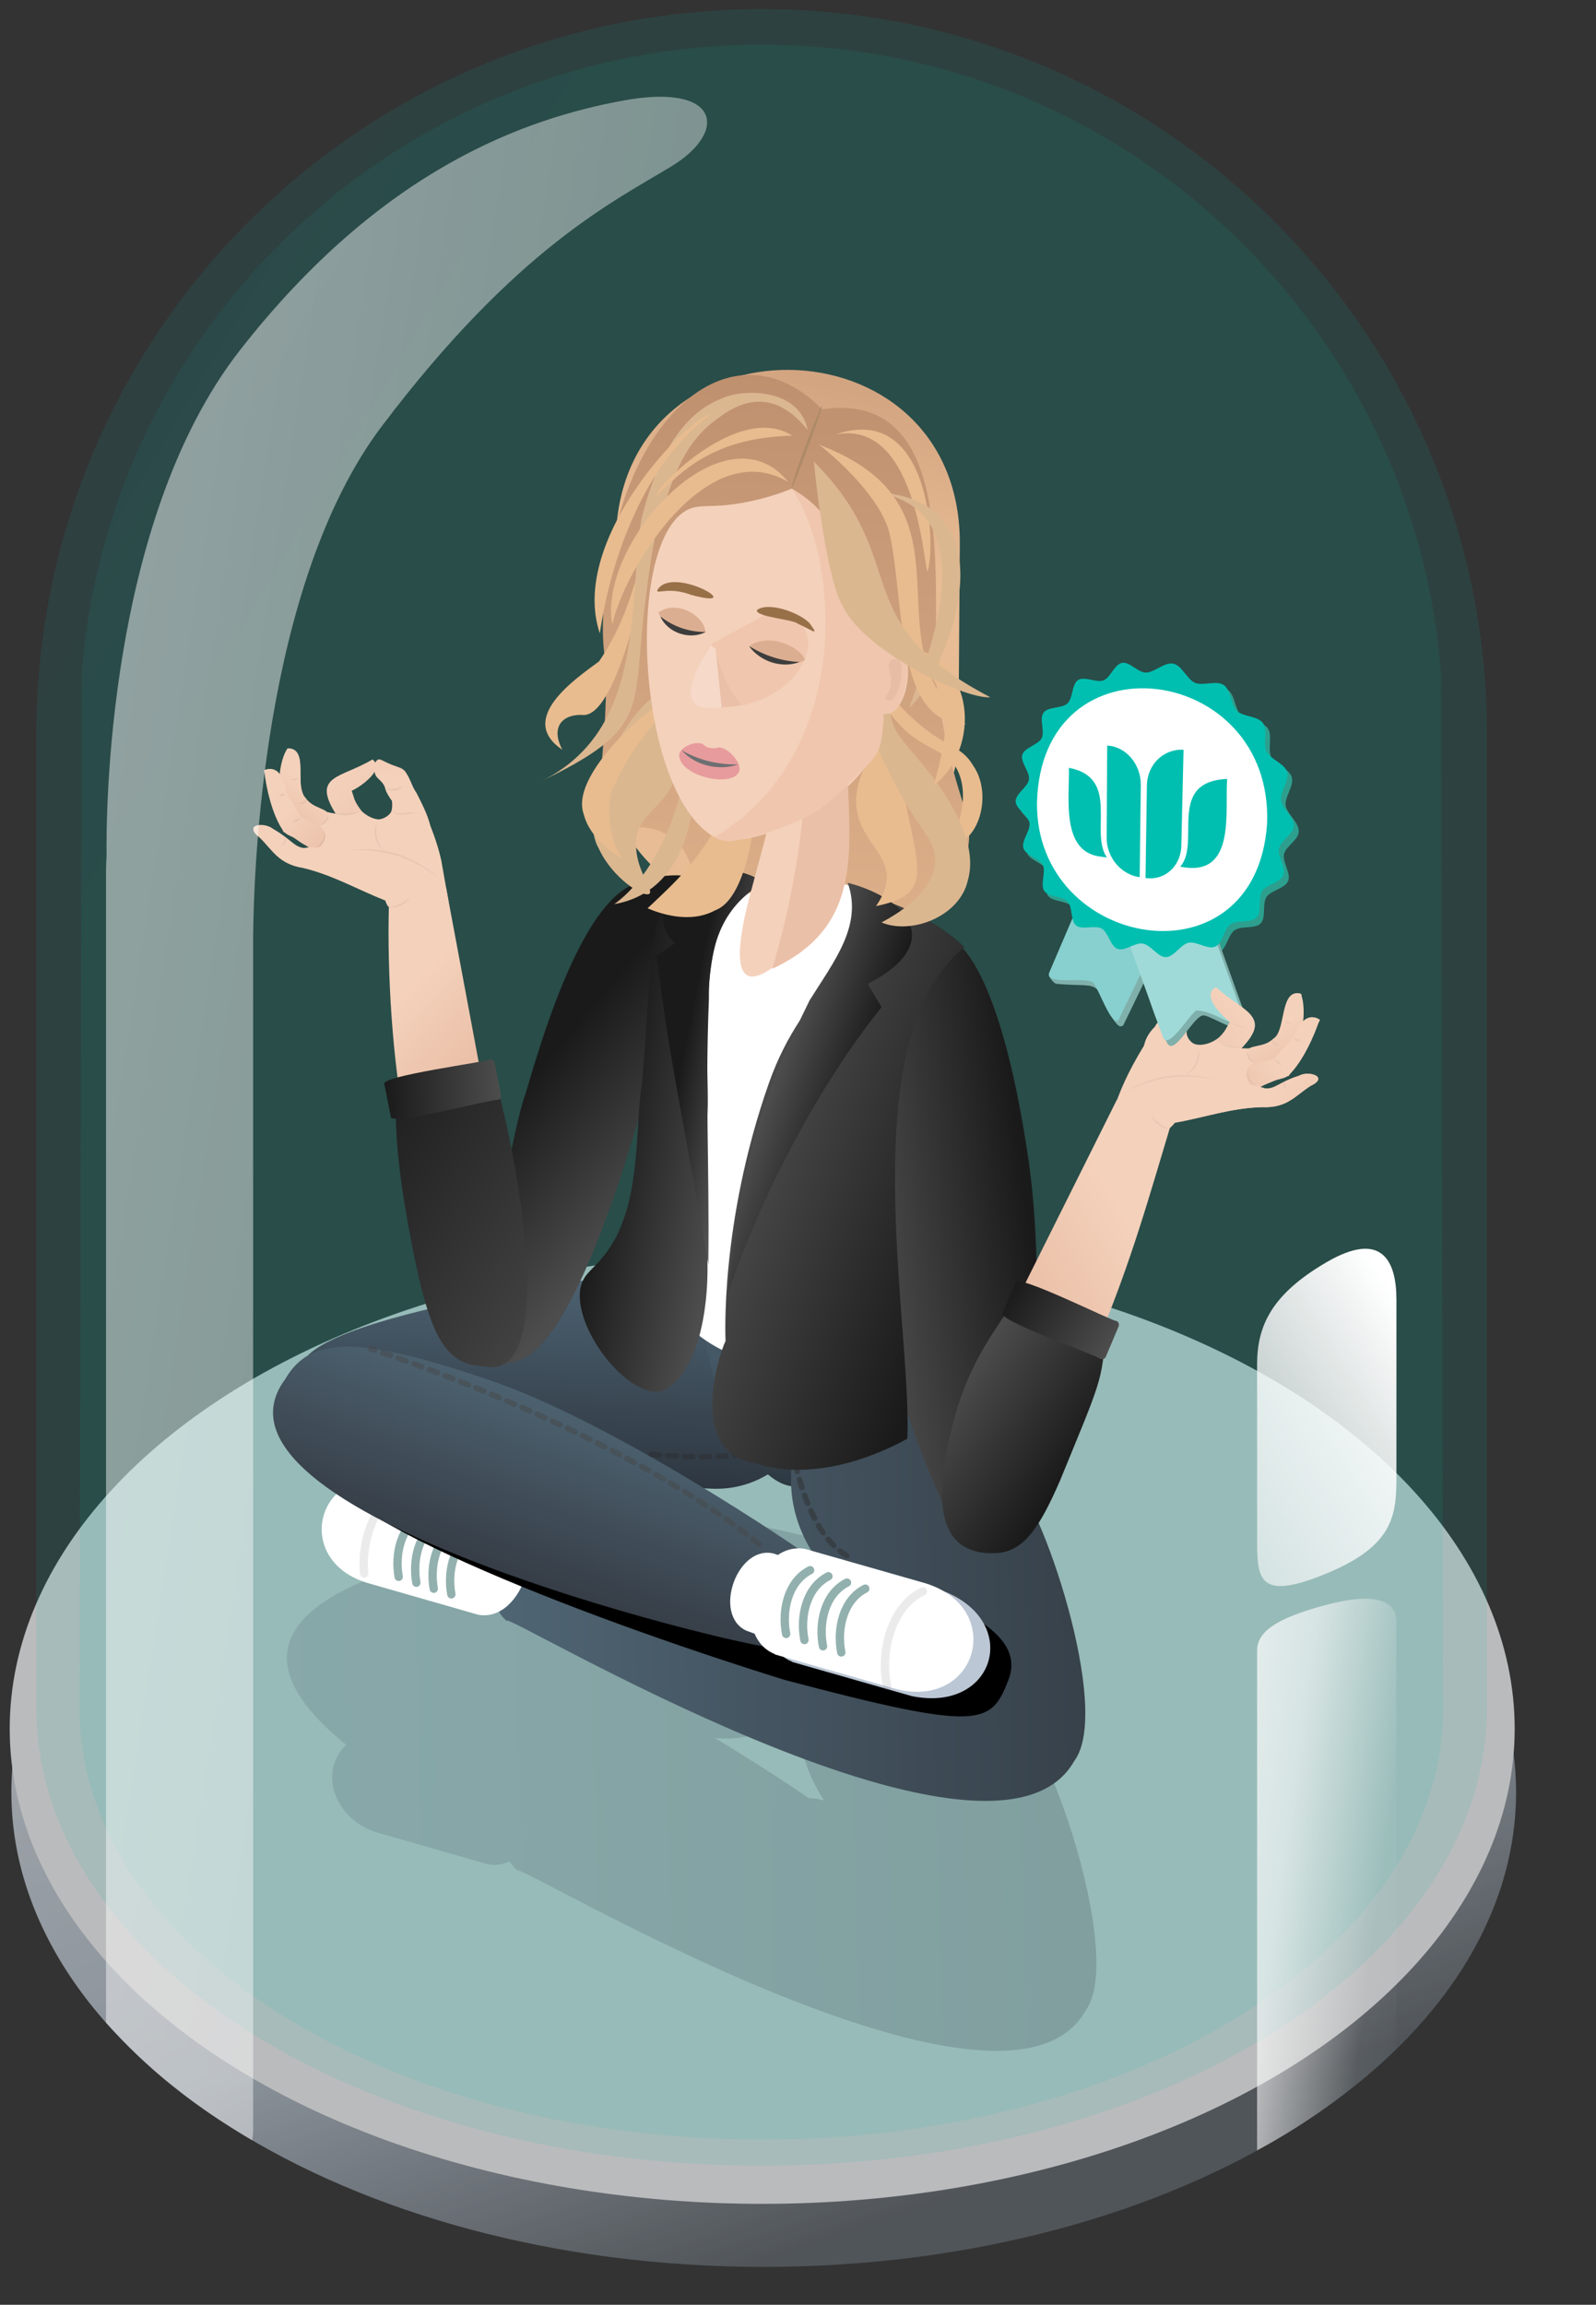 <?xml version="1.0" encoding="UTF-8"?>
<!-- Generator: Adobe Illustrator 28.0.0, SVG Export Plug-In . SVG Version: 6.00 Build 0)  -->
<svg xmlns="http://www.w3.org/2000/svg" xmlns:xlink="http://www.w3.org/1999/xlink" version="1.1" id="Layer_1" x="0px" y="0px" viewBox="0 0 575 830" style="enable-background:new 0 0 575 830;" xml:space="preserve">
<rect x="0" y="0" width="575" height="830" fill="#333333" stroke="none"/>
<style type="text/css">
	.st0{opacity:0.73;}
	.st1{fill:#3A4853;fill-opacity:0;}
	.st2{fill:url(#SVGID_1_);}
	.st3{fill:#ECEDEF;}
	.st4{opacity:0.11;fill:url(#SVGID_00000022554342879224282300000013454833777322485132_);enable-background:new    ;}
	.st5{opacity:9.000000e-02;fill:url(#SVGID_00000049204330819537703970000013230942809947835066_);enable-background:new    ;}
	.st6{fill:url(#SVGID_00000011005637013867569930000003022139278757380995_);}
	.st7{fill:url(#SVGID_00000127741563501394185110000011144657798149366155_);}
	.st8{opacity:0.21;fill:url(#SVGID_00000067923534354654829940000013892878322987779221_);enable-background:new    ;}
	.st9{fill:url(#SVGID_00000162345438558689845820000001580446923801741756_);}
	.st10{fill:url(#SVGID_00000041268923670223673900000004335582787774018490_);}
	.st11{fill:url(#SVGID_00000052094116151133064410000008048719560720795824_);}
	.st12{fill:#FFFFFF;}
	.st13{fill:none;stroke:#92B0AE;stroke-width:3.001;stroke-linecap:round;stroke-linejoin:round;stroke-miterlimit:4.002;}
	
		.st14{opacity:0.14;fill:none;stroke:#6D6F72;stroke-width:3;stroke-linecap:round;stroke-linejoin:round;stroke-miterlimit:4;enable-background:new    ;}
	.st15{fill:url(#SVGID_00000121970155477886422440000005086367060362362044_);}
	.st16{fill:#BCC7D5;}
	.st17{fill:none;stroke:#92B0AE;stroke-width:3.002;stroke-linecap:round;stroke-linejoin:round;stroke-miterlimit:4.002;}
	
		.st18{opacity:0.14;fill:none;stroke:#6D6F72;stroke-width:3;stroke-linecap:round;stroke-linejoin:round;enable-background:new    ;}
	.st19{opacity:0.46;fill:none;stroke:#474747;stroke-width:2;stroke-linecap:round;stroke-dasharray:3;enable-background:new    ;}
	.st20{opacity:0.46;fill:none;stroke:#2D2D2D;stroke-width:2;stroke-linecap:round;stroke-dasharray:3;enable-background:new    ;}
	.st21{opacity:0.46;fill:none;stroke:#727B80;stroke-width:2;stroke-linecap:round;stroke-dasharray:3;enable-background:new    ;}
	.st22{fill:url(#SVGID_00000084521028650264276760000009878152901360158339_);}
	.st23{fill:url(#Union_51_00000055703470551678367840000007311691173880683455_);}
	.st24{fill:url(#Path_6362_00000003790655139034860600000000717417018418643110_);}
	.st25{fill:url(#Path_6364_00000021808557760360835750000013337258274583798973_);}
	.st26{fill:url(#Path_6365_00000102531179886670262900000001454698845857517705_);}
	.st27{fill:url(#Path_6363_00000023243064778206059530000006575836867611009439_);}
	.st28{opacity:9.000000e-02;}
	.st29{fill:#5E4A3C;}
	.st30{fill:url(#Path_6362_00000136382596638011847930000001611838484063904674_);}
	.st31{fill:url(#Path_7051_00000168115022247707937580000010113048173161084600_);}
	.st32{fill:url(#Path_7050_00000102518518661629790500000000982566674806460326_);}
	.st33{fill:url(#Path_7053_00000092435587139566425800000007947366602489230490_);}
	.st34{fill:url(#Path_7055_00000120519786242025389740000015969408672931512729_);}
	.st35{fill:url(#Path_7056_00000143577596002869565680000007313022695324354450_);}
	.st36{fill:url(#SVGID_00000129177560460893240780000010433168360399240850_);}
	.st37{fill:url(#SVGID_00000054986105546020714040000010305016243991537290_);}
	.st38{fill:url(#Union_51_00000101062929592697114640000012856800679119707810_);}
	.st39{fill:url(#SVGID_00000072968250887837867040000010573417148977512381_);}
	.st40{fill:url(#Path_6362_00000027566721135709354400000002835026342509868961_);}
	.st41{fill:url(#Path_6364_00000121251231502239924460000003914666836543573151_);}
	.st42{fill:url(#Path_6365_00000153706197035311549750000018265861219079289501_);}
	.st43{fill:url(#Path_6363_00000152949645718997210680000007854243818526173072_);}
	.st44{fill:#6F6259;}
	.st45{opacity:0.12;}
	.st46{fill:url(#Path_7052_00000051348435824021484160000006185983219239656621_);}
	.st47{fill:url(#SVGID_00000023268455278718332660000013471816492014926256_);}
	.st48{fill:url(#SVGID_00000114053728198349592410000001595254845493433262_);}
	.st49{fill:#2D9F8E;}
	.st50{fill:#80B0AB;}
	.st51{fill:#88D0CF;}
	.st52{fill:#A0DAD8;}
	.st53{fill:#00BFB0;}
	.st54{fill:#009F8B;}
	.st55{fill:url(#Path_6362_00000101076816308540938040000004793222927122165655_);}
	.st56{fill:#E8BC8F;}
	.st57{fill:#DBB790;}
	.st58{fill:#F4D1BB;}
	.st59{fill:#EBC0A8;}
	.st60{fill:#E79B9C;}
	.st61{fill:#6D6F72;}
	.st62{fill:#F0C6AE;}
	.st63{fill:#987048;}
	.st64{fill:#DCAE91;}
	.st65{fill:#3D3D3D;}
	.st66{fill:#E8BDA6;}
	.st67{fill:#F6D9C9;}
	.st68{fill:#AD8A68;}
	.st69{opacity:0.49;fill:url(#SVGID_00000075853337236456240790000014023058178788868004_);enable-background:new    ;}
	.st70{fill:url(#SVGID_00000043433993483392893620000009055213334999542955_);}
	.st71{fill:url(#SVGID_00000087396343556590603090000017616775341071627914_);}
</style>
<g transform="translate(-10 17.847)" class="st0">
	<path class="st1" d="M308.2,451.2c150.9,0,273.3,80.1,273.3,178.9S459.1,808.9,308.2,808.9S34.9,728.8,34.9,630   S157.3,451.2,308.2,451.2z"></path>
	
		<linearGradient id="SVGID_1_" gradientUnits="userSpaceOnUse" x1="-1328.212" y1="-124.516" x2="-1327.794" y2="-123.75" gradientTransform="matrix(542.113 0 0 342.142 720211.938 43097.852)">
		<stop offset="0" style="stop-color:#CFD5DC"></stop>
		<stop offset="0.606" style="stop-color:#AAB5C0"></stop>
		<stop offset="1" style="stop-color:#5B6167"></stop>
	</linearGradient>
	<path class="st2" d="M284.1,456.4c149.7,0,272.1,76.6,272.1,171.1s-121.4,171-271.1,171s-271-76.6-271-171S134.4,456.4,284.1,456.4   z"></path>
	<ellipse class="st3" cx="284.6" cy="604.7" rx="271.1" ry="171.1"></ellipse>
</g>
<linearGradient id="SVGID_00000037676198965741615690000005801878187795560368_" gradientUnits="userSpaceOnUse" x1="-1348.525" y1="-124.879" x2="-1348.22" y2="-124.596" gradientTransform="matrix(522.585 0 0 776.608 704670.875 96953.055)">
	<stop offset="0" style="stop-color:#178EAC"></stop>
	<stop offset="1" style="stop-color:#00BBAC"></stop>
</linearGradient>
<path style="opacity:0.11;fill:url(#SVGID_00000037676198965741615690000005801878187795560368_);enable-background:new    ;" d="  M13.1,615c0-0.1,0-0.1,0-0.2l0,0V262.3l0,0C14.3,119,130.8,3.3,274.4,3.3s260.1,115.8,261.3,259l0,0v352.5l0,0c0,0.1,0,0.1,0,0.2  c0,91.1-117,164.9-261.3,164.9S13.1,706.1,13.1,615z"></path>
<linearGradient id="SVGID_00000141457497609950121320000000880043177972868755_" gradientUnits="userSpaceOnUse" x1="-1348.358" y1="-124.874" x2="-1348.053" y2="-124.591" gradientTransform="matrix(491.13 0 0 754.402 662190.688 94190.125)">
	<stop offset="0" style="stop-color:#178EAC"></stop>
	<stop offset="1" style="stop-color:#00BBAC"></stop>
</linearGradient>
<path style="opacity:9.000000e-02;fill:url(#SVGID_00000141457497609950121320000000880043177972868755_);enable-background:new    ;" d="  M28.7,615.5c0.2-124.1,0.5-248.2,0.7-372.3c9.4-127,115.5-227.1,244.9-227.1s235.4,100.1,244.9,227.1c0.2,124.1,0.5,248.2,0.7,372.3  c0,85.6-109.9,155-245.6,155S28.7,701.1,28.7,615.5z"></path>
<linearGradient id="SVGID_00000054234739016245343790000007185606325883156108_" gradientUnits="userSpaceOnUse" x1="289.386" y1="633.197" x2="312.417" y2="755.004" gradientTransform="matrix(1 0 0 -1 0 832)">
	<stop offset="0" style="stop-color:#E8BC94"></stop>
	<stop offset="1" style="stop-color:#BD8E6D"></stop>
</linearGradient>
<path style="fill:url(#SVGID_00000054234739016245343790000007185606325883156108_);" d="M225.1,299c-8.1-15.7-0.5-88.1-3.2-105.4  l0,0c2.1-81.4,123.3-80.1,123.9,1.3l0,0l-0.4,57.7c0.8,6.6,1.1,16.8-2.5,28.2C329.7,332.2,252.2,346.9,225.1,299z"></path>
<linearGradient id="SVGID_00000036941062272646378360000000102124117428196994_" gradientUnits="userSpaceOnUse" x1="275.488" y1="423.906" x2="291.17" y2="721.159" gradientTransform="matrix(1 0 0 -1 0 832)">
	<stop offset="0" style="stop-color:#E8BC94"></stop>
	<stop offset="0.962" style="stop-color:#BD8E6D"></stop>
</linearGradient>
<path style="fill:url(#SVGID_00000036941062272646378360000000102124117428196994_);" d="M343.6,318.6c11.9-22.4,1.9-23.2-4.2-59.5  c-8.3-23.6,14.1-120.1-43.2-111.7c-33.3-33.6-75.4,4.6-78.9,73.5c-0.6,17,1.7,14,0.9,32.4c-0.9,26.8-4.7,36,0.2,41.8  c5.1,6,12.2-0.4,22.2,5.7c10.6,6.5,7.2,16.4,15.5,24.1C281.2,346.5,334.4,338.2,343.6,318.6z"></path>
<linearGradient id="SVGID_00000124124852050075088050000014855254739157609389_" gradientUnits="userSpaceOnUse" x1="-1346.352" y1="-123.833" x2="-1345.352" y2="-123.851" gradientTransform="matrix(291.511 0 0 192.54 392579.812 24487.93)">
	<stop offset="0" style="stop-color:#4F6575"></stop>
	<stop offset="1" style="stop-color:#2E3741"></stop>
</linearGradient>
<path style="opacity:0.21;fill:url(#SVGID_00000124124852050075088050000014855254739157609389_);enable-background:new    ;" d="  M186.7,673.8c-1.3-1-2.3-2.2-3.1-3.5c-2.3,1.1-4.7,1.6-7.3,1.1v0.1c-1.3-0.3-38.9-11.2-40.1-11.5c-14.9-4.2-22.1-21.2-11.5-31.7  c-85.3-68.7,110.9-80.1,139.9-81.5c3.7,0.2,7.4,1.2,10.7,3c0,0,24.2,5.4,24.2,5.4c6.6-1.3,13.5,0.2,19,4.2  c7.2-16.7,42.6,42.9,49.3,61.5c11.2,8.9,37.1,85,23.2,103.3C361.4,776.6,182.2,668.1,186.7,673.8z M295.3,648l1.6,0.4  c-4.5-7-8-15-8.5-23.4c-2.9-0.7-5.5-2.1-7.7-4.1c-6.9,4.3-15.1,5.7-23.1,5c16.2,9.8,28.9,18.3,33.9,21.7c0.9,0,1.8,0,2.7,0.2v-0.1  L295.3,648z"></path>
<linearGradient id="SVGID_00000157999392973845334460000017263958286681019015_" gradientUnits="userSpaceOnUse" x1="-1350.298" y1="-131.813" x2="-1349.297" y2="-131.831" gradientTransform="matrix(-4.127 79.294 -185.386 -9.65 -29807.889 106251.766)">
	<stop offset="0" style="stop-color:#4F6575"></stop>
	<stop offset="1" style="stop-color:#2E3741"></stop>
</linearGradient>
<path style="fill:url(#SVGID_00000157999392973845334460000017263958286681019015_);" d="M293.9,502.1c-1,19.8-17.9,35-37.7,34  c-0.6-0.1-116-5.9-116.7-6c-20-0.7-32.8-20.4-30.9-38c3.4-19.6,128.2-36.3,147.6-35.3C278.5,454.7,294.9,480.7,293.9,502.1z"></path>
<linearGradient id="SVGID_00000144299804114877345910000015745098978073080457_" gradientUnits="userSpaceOnUse" x1="-1345.574" y1="-142.608" x2="-1344.825" y2="-142.436" gradientTransform="matrix(17.066 80.244 -70.066 14.902 13262.466 110590.688)">
	<stop offset="0" style="stop-color:#455865"></stop>
	<stop offset="1" style="stop-color:#232C33"></stop>
</linearGradient>
<path style="fill:url(#SVGID_00000144299804114877345910000015745098978073080457_);" d="M328.9,491.8c5.3,32.5-15.9,38.2-40,43.3  c-14.6,3.1-29-25.5-32.8-43.3c-3.8-17.8-10.4-31.4,4.2-34.5c0,0,35.3,7.9,35.3,7.9C310.2,462.1,325.1,474,328.9,491.8z"></path>
<linearGradient id="SVGID_00000093855023620771739460000013563257708693003191_" gradientUnits="userSpaceOnUse" x1="-1344.632" y1="-123.799" x2="-1343.631" y2="-123.817" gradientTransform="matrix(212.754 0 0 182.974 286253.562 23211.856)">
	<stop offset="0" style="stop-color:#4F6574"></stop>
	<stop offset="1" style="stop-color:#37414A"></stop>
</linearGradient>
<path style="fill:url(#SVGID_00000093855023620771739460000013563257708693003191_);" d="M182.7,583.8c-11.2-8.6,0.5-32.3,12.5-27.8  c8.5,3.8,66.5,28.8,66.5,28.8c0.7,0.4,59.4,9.2,59.9,10.1c-2.5-3.9-4.6-8-6.3-12.3c-47.3-35.9-32.9-71.4,0-114.6  c7.2-12.5,42.1,44.1,48.5,62.9c11.2,8.9,37.1,85,23.2,103.3C357.4,686.6,178.2,578.1,182.7,583.8z"></path>
<path class="st12" d="M172.3,581.5L132.2,570c-27.5-8.5-17.6-43.8,10.4-36.4l40.1,11.5v0.1C198.4,551.3,189,584.5,172.3,581.5z"></path>
<g transform="matrix(0.966, -0.259, 0.259, 0.966, 55.348, 420.461)">
	<path class="st13" d="M60.8,146.1c-8.4,1.8-13,11-13.7,19.1"></path>
	<path class="st13" d="M66.4,149.8c-8.4,1.8-13,11-13.7,19.1"></path>
	<path class="st13" d="M71.9,153.5c-8.4,1.8-13,11-13.7,19.1"></path>
	<path class="st13" d="M76.1,158.2c-7.6,1.2-11.8,10.9-12.3,18"></path>
</g>
<path class="st14" d="M147.7,534c-12.1,4.2-17.8,20.7-16.5,32.6"></path>
<path d="M117.3,525.5c0,0,1.6-10.5,15-6.6c60.4,17.7,133.4,37.3,186.7,49.7c28.1,10.2,50.6,20.1,44.3,36.4  c-6.3,16.3-10.1,18.6-80.5,0C205.5,581,109.5,543.2,117.3,525.5z"></path>
<linearGradient id="SVGID_00000011028096807479037900000007787400477039362222_" gradientUnits="userSpaceOnUse" x1="-1356.356" y1="-130.91" x2="-1355.369" y2="-130.928" gradientTransform="matrix(-21.982 60.419 -192.59 -70.07 -54822.961 73284.336)">
	<stop offset="0" style="stop-color:#4C616F"></stop>
	<stop offset="1" style="stop-color:#363D46"></stop>
</linearGradient>
<path style="fill:url(#SVGID_00000011028096807479037900000007787400477039362222_);" d="M268,569.2c-6.8,18.6,30,30.9,11,24  c4.5,3.6-214.2-46-176.2-96.6c8.9-15.3,25.7-15.7,72.4,0c46.8,15.6,114.6,62.6,114.6,62.6C308.8,566.1,274.7,550.6,268,569.2z"></path>
<path class="st12" d="M245.5,475.1c0.7-12.3,8.9-23.4,6.2-44.4c-0.5-25-20.9-25.6-21-49.3c4.8-78.9,111.4-90.6,109.4-5.5h0.4  c-2.9,18.9-17.9,74.8-21,94.5C302.8,498.2,265.4,497,245.5,475.1z"></path>
<path class="st16" d="M296.3,560.5L296.3,560.5l43.1,12.3c28.9,10.8,19.3,44.2-10.9,38l-43.1-12.3v-0.1  C268.5,591.8,278.4,557,296.3,560.5z"></path>
<path class="st12" d="M290.1,557.8L290.1,557.8l43.1,12.3c29.5,8.9,18.9,46.1-10.9,38l-43.1-12.3v-0.1  C262.2,588.8,272.1,554.6,290.1,557.8z"></path>
<path class="st12" d="M278.9,559.5L278.9,559.5l31.5,11.4c21.6,8.2,11.7,35.3-10.1,27.8l-31.5-11.5  C256.6,581.4,265.7,556,278.9,559.5z"></path>
<g transform="matrix(0.985, -0.174, 0.174, 0.985, 197.354, 429.992)">
	<path class="st17" d="M69.5,149.8c-8.6,2.6-12.7,12.6-12.5,21.1"></path>
	<path class="st17" d="M75.6,153.1c-8.6,2.6-12.7,12.6-12.5,21.1"></path>
	<path class="st17" d="M81.8,156.5c-8.6,2.6-12.7,12.6-12.5,21.1"></path>
	<path class="st17" d="M87.9,159.8c-8.6,2.6-12.7,12.6-12.5,21.1"></path>
</g>
<path class="st18" d="M332.5,573.1c-11.6,5.4-15.5,22.3-12.9,34"></path>
<path class="st19" d="M273.6,556.2c-51.5-42-140-70.5-140-70.5"></path>
<path class="st20" d="M267.6,523.7c-14,2-33,0-33,0"></path>
<path class="st20" d="M305.1,560.2c-13.5-7.5-18.5-33-18.5-33"></path>
<path class="st21" d="M331,500.5c-14.5,3.2-19.1-10.4-19.1-10.4"></path>
<linearGradient id="SVGID_00000075162783609478794610000001429997971754924446_" gradientUnits="userSpaceOnUse" x1="-1873.471" y1="767.087" x2="-1848.932" y2="775.752" gradientTransform="matrix(-0.977 -0.214 0.214 -0.977 -1874.121 639.111)">
	<stop offset="0" style="stop-color:#F4D1BB"></stop>
	<stop offset="0.18" style="stop-color:#F4D1BB"></stop>
	<stop offset="0.941" style="stop-color:#EBC0A8"></stop>
</linearGradient>
<path style="fill:url(#SVGID_00000075162783609478794610000001429997971754924446_);" d="M158.9,309.5c-2.6-11.6-8.9-23.4-13.1-31.5  c-1.1-1.2-2.1-1.3-4.5-2.2c-4.6-1.6-4.5-3.2-6.1-1c-0.3-0.5-0.7-0.9-1.1-1.1c-11.4,6.9-21.8,5.4-13.2,19.3  c-21.9-2.9-6.2-22.5-17.3-23.2c-0.7,3.5-1.4,7.1-2.1,10.6c-1.7-2.7-3.3-4.1-6.4-2.9c2.3,7.4,4.7,14.7,7,22.1  c3.9,1.5,5.8,4.2,10.2,5.8c-6.3,1.1-5.8-2.2-13.9-6.7c-3.1-2.6-11-1.7-4.8,3l0,0c4.7,4.6,6.8,9.5,15.7,10.9  c10.7,2.6,19.4,7.7,29.5,11.7c0.2,0.7,0.6,1.5,1.1,2.3 M139.9,326.3c7.2-0.5,14.4-1,21.7-1.6c-0.9-5.1-1.8-10.2-2.7-15.3   M132.6,280.5c0.7-0.8,1.7-1.8,2.3-2.8c0.3,2.9,2.6,2.8,3.8,5.9c0.2,1.4,1.7,3.8,2.5,4.8c1.5,11.5-13.4,6.8-14.6-3.6  C129.6,283.4,131.5,281.7,132.6,280.5z"></path>
<linearGradient id="Union_51_00000150795052325956034980000015491460432119140998_" gradientUnits="userSpaceOnUse" x1="-1788.706" y1="-125.117" x2="-1788.427" y2="-124.894" gradientTransform="matrix(164.248 8.717 -8.189 154.303 292901.719 35242.812)">
	<stop offset="0" style="stop-color:#F4D1BB"></stop>
	<stop offset="0.261" style="stop-color:#F4D1BB"></stop>
	<stop offset="0.85" style="stop-color:#EBC0A8"></stop>
	<stop offset="1" style="stop-color:#EBC0A8"></stop>
</linearGradient>
<path id="Union_51_00000005960398641377255020000001478985691207897483_" style="fill:url(#Union_51_00000150795052325956034980000015491460432119140998_);" d="  M145,399.8c-4-23-5.8-54.2-4.7-79.2c6.8-0.3,13.6-0.7,20.4-1c4.6,24.6,9.2,49.2,13.8,73.8C164.6,395.5,154.8,397.7,145,399.8z"></path>
<linearGradient id="Path_6362_00000016036835792080515820000006602630138826275240_" gradientUnits="userSpaceOnUse" x1="-1760.573" y1="-114.413" x2="-1760.303" y2="-115.177" gradientTransform="matrix(42.48 -10.563 12.816 51.542 76398.82 -12410.434)">
	<stop offset="0" style="stop-color:#F4D1BB"></stop>
	<stop offset="0.18" style="stop-color:#F4D1BB"></stop>
	<stop offset="0.941" style="stop-color:#EBC0A8"></stop>
</linearGradient>
<path id="Path_6362_00000004546886252328061480000012648669579825295521_" style="fill:url(#Path_6362_00000016036835792080515820000006602630138826275240_);" d="  M132.8,294c-1.9,5.7,5,11.9,7.6,12c0.5,0.4,3.7,3,7.8,2.1c11.4-3.9,6.8-12.7,2-22.3c-2.1-3.1-2.1-5-4.3-8.1  c-1.1-1.2-2.1-1.3-4.5-2.2c-3.8-1.5-4.4-2.4-5.3-1.9c-1.2,0.6-1.4,3-0.9,4.8c0.7,2.3,2.5,2.1,3.6,5c0.1,1.4,1.7,3.8,2.5,4.8  C143.5,292.8,136.5,297.3,132.8,294z"></path>
<linearGradient id="Path_6364_00000108990322914983752140000004423923629552651709_" gradientUnits="userSpaceOnUse" x1="-1680.595" y1="-120.59" x2="-1680.726" y2="-120.122" gradientTransform="matrix(14.374 -0.664 1.981 43.13 24505.926 4367.442)">
	<stop offset="1.197393e-03" style="stop-color:#F4D1BB"></stop>
	<stop offset="1" style="stop-color:#EBC0A8"></stop>
</linearGradient>
<path id="Path_6364_00000147907928266061051310000007805771684135131578_" style="fill:url(#Path_6364_00000108990322914983752140000004423923629552651709_);" d="  M101,283.1c-0.9-2.9,0.3-10.4,2.6-13.6c8-0.3,2.3,14.1,6.4,17.7c2.8,4.2,8,3.7,8.3,6.3c0.2,3.7-5.6,4.8-7.6,3.5  C105.1,295.2,101.7,288.4,101,283.1z"></path>
<linearGradient id="Path_6365_00000103977119462667878390000012257794737700531841_" gradientUnits="userSpaceOnUse" x1="-1720.779" y1="-121.322" x2="-1719.775" y2="-119.777" gradientTransform="matrix(21.855 -2.997805e-02 4.237572e-02 33.942 37716.691 4353.162)">
	<stop offset="4.730976e-02" style="stop-color:#F4D1BB"></stop>
	<stop offset="0.494" style="stop-color:#EBC0A8"></stop>
</linearGradient>
<path id="Path_6365_00000168101034961209559250000010311890937811607464_" style="fill:url(#Path_6365_00000103977119462667878390000012257794737700531841_);" d="  M102.2,299.4c-4.2-5.7-6.5-16.5-7-22.1c4.5-1.7,7.1,2.1,7.7,7.5c1.8,3.1,3.7,6.3,5.5,9.4c3,2.2,5.5,1.3,7.8,4.1  c2.2,2.4,0.3,7.7-3.3,7.5c-1.5,0-1.9-1-4.9-3C104.7,300.8,103.8,301.1,102.2,299.4z"></path>
<linearGradient id="Path_6363_00000153667487241015136520000006954850721138876850_" gradientUnits="userSpaceOnUse" x1="-1771.441" y1="-115.451" x2="-1772.777" y2="-115.419" gradientTransform="matrix(60.137 -14.954 12.989 52.262 108156.609 -20145.074)">
	<stop offset="0" style="stop-color:#F4D1BB"></stop>
	<stop offset="0.318" style="stop-color:#F4D1BB"></stop>
	<stop offset="0.995" style="stop-color:#EBC0A8"></stop>
</linearGradient>
<path id="Path_6363_00000096764493377657316340000016519973764700472228_" style="fill:url(#Path_6363_00000153667487241015136520000006954850721138876850_);" d="  M138.8,324.1c-10.1-4-18.8-9.1-29.5-11.7c-8.8-1.4-11-6.3-15.7-10.9l0,0c-6.2-4.7,1.6-5.6,4.8-3c6.7,3.9,7.3,6.3,11,6.9  c5.7-0.9,12.8,0.7,19.8,0.8c7.1,0.2,5.1-0.6,13.6,1C176.5,313,147.8,340.5,138.8,324.1z"></path>
<g class="st28">
	<path class="st29" d="M101.7,304.6c0.4-1,0.7-2,1.3-2.9C103.2,302.8,102.6,304,101.7,304.6z"></path>
</g>
<g class="st28">
	<path class="st29" d="M113.3,305.1c2.5-0.7,3.7-3.1,3.6-5.7C118,301.9,116.1,305.2,113.3,305.1z"></path>
</g>
<g class="st28">
	<path class="st29" d="M115.1,297.4c1.4-0.9,2.8-2.3,3.2-3.9C118.6,295.3,116.8,297.2,115.1,297.4z"></path>
</g>
<g class="st28">
	<path class="st29" d="M120.3,285.2c2.3,0.4,4.5,0.1,6.7-0.7C125,285.7,122.5,286,120.3,285.2z"></path>
</g>
<g class="st28">
	<path class="st29" d="M138.7,283.8c2.2,0.6,4.6,0.4,6.6-0.8C143.7,284.9,140.7,285.3,138.7,283.8z"></path>
</g>
<g class="st28">
	<path class="st29" d="M141.2,291.8c2.8,2.4,6-0.1,9.1,1.1C147.2,292.4,143.6,294.9,141.2,291.8z"></path>
</g>
<g class="st28">
	<path class="st29" d="M108.3,294.3c-0.5,1.3-1.9,1.9-3.2,1.8C106.1,295.5,107.3,294.9,108.3,294.3z"></path>
</g>
<g class="st28">
	<path class="st29" d="M107.7,289.3c1-0.2,2-0.7,2.7-1.5C110.5,289.2,108.8,289.9,107.7,289.3z"></path>
</g>
<g class="st28">
	<path class="st29" d="M100.4,286.3c0.8-0.3,1.6-0.4,2.5-0.5C102.4,286.6,101.1,287,100.4,286.3z"></path>
</g>
<g class="st28">
	<path class="st29" d="M104.9,280.7c0.7-0.2,1.8-0.4,2.5-0.7c-0.2,0.7-1,1.2-1.7,0.9C105.3,281,105.1,280.9,104.9,280.7z"></path>
</g>
<g class="st28">
	<path class="st29" d="M140.2,326.7c2.9-0.3,5.4-1.7,7.6-3.6C146.3,325.6,143.1,327.1,140.2,326.7z"></path>
</g>
<g class="st28">
	<path class="st29" d="M136,296.1c-1.2,3.6-0.3,7.4,2.3,10.2C135.2,304.1,134,299.3,136,296.1z"></path>
</g>
<linearGradient id="Path_6362_00000054249497370971966870000011132133093296418189_" gradientUnits="userSpaceOnUse" x1="-1761.004" y1="-114.899" x2="-1760.636" y2="-113.931" gradientTransform="matrix(42.48 -10.563 12.816 51.542 76398.82 -12410.434)">
	<stop offset="1.766646e-04" style="stop-color:#F4D1BB"></stop>
	<stop offset="0.18" style="stop-color:#F4D1BB"></stop>
	<stop offset="0.941" style="stop-color:#EBC0A8"></stop>
</linearGradient>
<path id="Path_6362_00000080925212641030734410000009133224288041895560_" style="fill:url(#Path_6362_00000054249497370971966870000011132133093296418189_);" d="  M127.6,287.5c-0.3-0.9-0.6-1.9-0.9-2.8c4.1-1.9,12-7.8,7.5-11.2c-11.4,6.8-21.8,5.6-13.2,19.3c2.5,0.8,7.4,0.3,9.3-0.7  C129.5,291.1,128,288.9,127.6,287.5z"></path>
<g class="st28">
	<path class="st29" d="M119.5,292.6c3.4,0.6,6.8,0.5,10.1-0.2C126.6,294,122.6,294,119.5,292.6z"></path>
</g>
<g class="st28">
	<path class="st29" d="M126.3,306.2c12.1-1.6,23.2,2.2,32.2,10.4C148.6,308.8,138.9,305.6,126.3,306.2z"></path>
</g>
<linearGradient id="Path_7051_00000065792904183753195320000015086188492040089740_" gradientUnits="userSpaceOnUse" x1="-1380.43" y1="704.821" x2="-1381.029" y2="705.207" gradientTransform="matrix(-66.19 -35.15 -103.28 194.44 -18361.539 -185207.344)">
	<stop offset="0" style="stop-color:#1A1A1A"></stop>
	<stop offset="1" style="stop-color:#4D4D4D"></stop>
</linearGradient>
<path id="Path_7051_00000107560723544704862850000000769349304676748968_" style="fill:url(#Path_7051_00000065792904183753195320000015086188492040089740_);" d="  M186.9,490c-12.6,3.5-16.6,2.6-10.7-13.9c1.8-7.9,1.5-14.7,1-19.3c-0.4-3.2,7.9-52,12.2-63.1c5.5-18.7,19.9-68.3,39.3-75.4  c10.9-4.9,25.2-3.7,27.6,1.7c2.2,4.9-6.5,10.6-13.3,22.1c-6,10.1-10.4,24.5-8.5,45.1C226.9,415.2,206.9,483.5,186.9,490z"></path>
<linearGradient id="Path_7050_00000158000486652452138090000016955133047597791403_" gradientUnits="userSpaceOnUse" x1="-1385.458" y1="709.252" x2="-1384.61" y2="709.269" gradientTransform="matrix(-70.037 10.665 30.378 243.113 -118208.984 -157212.438)">
	<stop offset="0" style="stop-color:#1A1A1A"></stop>
	<stop offset="1" style="stop-color:#4D4D4D"></stop>
</linearGradient>
<path id="Path_7050_00000069371773691998423020000002074161336158396813_" style="fill:url(#Path_7050_00000158000486652452138090000016955133047597791403_);" d="  M350.3,531.6c-4.1,1.4-5.6,12-3.1,25c-31.9-61-35.5-111.8-33.6-144.9c4.7-97.4,40.9-105.6,57.1,7.1c7.5,53.1-2,126.6-1.4,133.3  C363.1,538.1,354.5,530.1,350.3,531.6z"></path>
<linearGradient id="Path_7053_00000167372218667838377150000016166779940712627092_" gradientUnits="userSpaceOnUse" x1="-1339.356" y1="705.746" x2="-1338.902" y2="704.654" gradientTransform="matrix(55.34 -7.78 -21.87 -155.59 89700.742 99749.086)">
	<stop offset="0" style="stop-color:#1A1A1A"></stop>
	<stop offset="1" style="stop-color:#4D4D4D"></stop>
</linearGradient>
<path id="Path_7053_00000057856110740645384870000004269856018966463637_" style="fill:url(#Path_7053_00000167372218667838377150000016166779940712627092_);" d="  M161.4,395.9c10.4-2,9.1-8.5,12.2-12.6c2.8-0.4,6.4,11.3,6.4,11.3c9,35.3,19.2,103.3-5.8,97.4c-15.2-0.5-20.3-13.2-27.3-51.8  s-3.3-51.3-3.3-51.3C147,392.5,151.6,398.2,161.4,395.9z"></path>
<linearGradient id="Path_7055_00000054966428239138078360000016696365682112982172_" gradientUnits="userSpaceOnUse" x1="-1375.417" y1="705.949" x2="-1374.63" y2="705.957" gradientTransform="matrix(-108.27 -39.39 -79.87 219.51 -92182.414 -208696.156)">
	<stop offset="0" style="stop-color:#1A1A1A"></stop>
	<stop offset="1" style="stop-color:#4D4D4D"></stop>
</linearGradient>
<path id="Path_7055_00000165947242426501566240000005089886904221263503_" style="fill:url(#Path_7055_00000054966428239138078360000016696365682112982172_);" d="  M271.8,526.9c-23.6-3.9-13.4-37.6-10.4-44c0,0-2.2-42.2,15.6-92.8c12.7-36.1,36.7-44.4,37.5-66.7c8.7,1.3,25.8,10.1,32.9,17.7  c-40.9,33.1-18.8,135.8-20.5,177C318.2,522.9,294.4,534.2,271.8,526.9z"></path>
<linearGradient id="Path_7056_00000094596866195972052850000001123829331177214875_" gradientUnits="userSpaceOnUse" x1="-1387.689" y1="705.745" x2="-1387.157" y2="705.756" gradientTransform="matrix(-52.1 -18.95 -73.32 201.53 -20245.498 -168127.438)">
	<stop offset="0" style="stop-color:#1A1A1A"></stop>
	<stop offset="1" style="stop-color:#4D4D4D"></stop>
</linearGradient>
<path id="Path_7056_00000133514058434042859010000011169274706783754175_" style="fill:url(#Path_7056_00000094596866195972052850000001123829331177214875_);" d="  M262.6,465c4.3-49,14.1-74.4,29.1-104.8c8.8-14.1,19.2-26.9,13.7-42.3c21.9,5.7,35.4,22,7.2,36.4c1.7,2.8,3.3,5.6,5,8.4  C297.8,387.2,275.6,426.4,262.6,465z"></path>
<linearGradient id="SVGID_00000050664860792450925590000015690249821027127219_" gradientUnits="userSpaceOnUse" x1="133.047" y1="1173.485" x2="178.25" y2="1174.387" gradientTransform="matrix(0.977 0.214 0.203 -0.927 -147.829 1460.609)">
	<stop offset="0" style="stop-color:#1A1A1A"></stop>
	<stop offset="1" style="stop-color:#4D4D4D"></stop>
</linearGradient>
<path style="fill:url(#SVGID_00000050664860792450925590000015690249821027127219_);" d="M255,397.8c0.2-12.5-2.4-48,4.9-64.1  c4.4-8.9,11.2-13.6,15.2-15.9c-44.1-18-38.6,15-43.9,73.3c-2.4,12.9,0,39.3-10.6,56.8c-5,8.1-8.8,9.3-10.7,13.5  c-5.9,13.3,15.1,42.3,28.5,39.6c17.6-7.8,18.2-47.3,15-60.4C254,426.2,254.5,412,255,397.8z"></path>
<linearGradient id="SVGID_00000037669689556988322040000008951924722034646426_" gradientUnits="userSpaceOnUse" x1="153.507" y1="1199.906" x2="194.068" y2="1200.716" gradientTransform="matrix(0.977 0.214 0.203 -0.927 -147.829 1460.609)">
	<stop offset="0" style="stop-color:#1A1A1A"></stop>
	<stop offset="1" style="stop-color:#808080"></stop>
</linearGradient>
<path style="fill:url(#SVGID_00000037669689556988322040000008951924722034646426_);" d="M255.2,455.3c0.4-37.3-1.2-60.8,0.2-95.4  c-0.2-21.5,6.2-34.3,19.8-42.1c-7.8-5.5-19.2-5.6-27.9-3.3c-7.3,2.2-12.6,17.9-4.2,25.2c-2.2,1.5-4.4,3-6.6,4.4  C242,385.9,242.5,382.9,255.2,455.3z"></path>
<linearGradient id="Union_51_00000160167310536454347390000007475493124844479873_" gradientUnits="userSpaceOnUse" x1="-1801.138" y1="-124.867" x2="-1800.775" y2="-124.576" gradientTransform="matrix(-153.81 -22.786 -22.644 152.852 -279439.969 -21527.205)">
	<stop offset="0" style="stop-color:#F4D1BB"></stop>
	<stop offset="0.261" style="stop-color:#F4D1BB"></stop>
	<stop offset="0.85" style="stop-color:#EBC0A8"></stop>
	<stop offset="1" style="stop-color:#EBC0A8"></stop>
</linearGradient>
<path id="Union_51_00000143584797265580127280000006840445222944013982_" style="fill:url(#Union_51_00000160167310536454347390000007475493124844479873_);" d="  M395.2,483.8c12.6-30,18.5-51.9,27.8-82.7l-20.6-5.1c-14.1,28.2-28.1,56.3-42.2,84.5"></path>
<linearGradient id="SVGID_00000013190926456773625140000006668437662153752974_" gradientUnits="userSpaceOnUse" x1="-2358.295" y1="524.132" x2="-2376.921" y2="517.587" gradientTransform="matrix(-0.989 -0.146 0.146 -0.989 -1960.324 559.885)">
	<stop offset="0" style="stop-color:#F4D1BB"></stop>
	<stop offset="0.18" style="stop-color:#F4D1BB"></stop>
	<stop offset="0.938" style="stop-color:#EBC0A8"></stop>
</linearGradient>
<path style="fill:url(#SVGID_00000013190926456773625140000006668437662153752974_);" d="M423.3,404.3c10.8-1.9,20.2-5.3,31.3-5.6  c9.1,0.4,11.9-4,17.5-7.6c7-3.3-0.7-5.7-4.1-3.7c-8.8,2.7-9,6.2-14.9,3.8c4.5-0.7,7.1-3.2,11.2-3.7c3.8-6.7,7.5-13.5,11.3-20.2  c-2.7-1.8-4.7-0.8-6.8,1.5c0-3.6,0.1-7.2,0.1-10.8c-11-1.3,0.5,20.8-21.6,19.5c11.2-11.8,0.7-12.6-9-21.6c-0.4,0.2-1,0.4-1.3,0.9  c-1.1-2.4-1.3-0.9-6.2-0.2c-2.6,0.5-3.6,0.4-4.9,1.3c-9,10-21,28.2-24.9,42.8l0,0C400.9,400.4,408.4,401.7,423.3,404.3z M443.1,368  c-3.3,10-18.8,11.7-15,0.7c1-0.8,3-2.9,3.5-4.2c1.8-2.8,3.9-2.3,4.9-5C438.3,363.2,439,364.9,443.1,368z"></path>
<linearGradient id="Path_6362_00000057148971875295543480000014733625153842809020_" gradientUnits="userSpaceOnUse" x1="-1812.453" y1="-126.781" x2="-1812.183" y2="-127.544" gradientTransform="matrix(-39.532 -18.796 -22.805 47.966 -74116.938 -27615.85)">
	<stop offset="0" style="stop-color:#F4D1BB"></stop>
	<stop offset="0.18" style="stop-color:#F4D1BB"></stop>
	<stop offset="0.942" style="stop-color:#EBC0A8"></stop>
</linearGradient>
<path id="Path_6362_00000119087694396672704330000005279653341908013229_" style="fill:url(#Path_6362_00000057148971875295543480000014733625153842809020_);" d="  M435.1,376c0.8,6-7.2,10.8-9.7,10.3c-9.8,5-19-7-9.3-16.6c0.6-1.6,6.3-7.5,7.7-10.1c1.3-2.4,3.3-3,6.8-3.4c4.1-0.7,4.8-1.5,5.6-0.8  c1,0.9,0.8,3.3-0.1,4.9c-1.2,2.1-2.9,1.6-4.5,4.2c-0.5,0.8-0.7,1.5-1.7,2.5C424.1,370.6,429.3,378.9,435.1,376z"></path>
<linearGradient id="Path_6364_00000125602934915900931030000003289894009042585248_" gradientUnits="userSpaceOnUse" x1="-1844.3" y1="-125.183" x2="-1844.435" y2="-124.701" gradientTransform="matrix(-13.956 -3.508 -10.514 41.876 -26594.273 -858.362)">
	<stop offset="0" style="stop-color:#F4D1BB"></stop>
	<stop offset="1" style="stop-color:#EBC0A8"></stop>
</linearGradient>
<path id="Path_6364_00000180324999561247199250000011164924747685516182_" style="fill:url(#Path_6364_00000125602934915900931030000003289894009042585248_);" d="  M468.5,371.6c1.4-2.6,1.7-10.3,0.1-13.8c-7.7-1.9-5.2,13.5-9.8,16.2c-3.6,3.5-8.6,2-9.4,4.5c-1,3.6,4.5,5.9,6.7,5  C462.1,382.7,466.7,376.7,468.5,371.6z"></path>
<linearGradient id="Path_6365_00000069362376540123850000000012984238550546166170_" gradientUnits="userSpaceOnUse" x1="-1828.761" y1="-123.895" x2="-1827.757" y2="-122.35" gradientTransform="matrix(-21.413 -4.373 -6.788 33.256 -39538.578 -3498.1)">
	<stop offset="4.715272e-02" style="stop-color:#F4D1BB"></stop>
	<stop offset="0.494" style="stop-color:#EBC0A8"></stop>
</linearGradient>
<path id="Path_6365_00000033368460111273883860000007383246222672480678_" style="fill:url(#Path_6365_00000069362376540123850000000012984238550546166170_);" d="  M464.1,387.4c5.2-4.8,9.6-14.8,11.3-20.2c-4-2.6-7.3,0.8-9,5.8c-2.4,2.7-4.9,5.4-7.3,8.2c-3.3,1.5-5.7,0.2-8.5,2.4  c-2.6,1.9-1.7,7.4,1.8,8.1c1.5,0.3,2-0.7,5.4-2C461.3,388.2,462.2,388.7,464.1,387.4z"></path>
<linearGradient id="Path_6363_00000158725476282668581040000010425334487129754042_" gradientUnits="userSpaceOnUse" x1="-1807.96" y1="-127.647" x2="-1809.297" y2="-127.614" gradientTransform="matrix(-55.965 -26.609 -23.117 48.637 -103703.688 -41508.574)">
	<stop offset="0" style="stop-color:#F4D1BB"></stop>
	<stop offset="0.318" style="stop-color:#F4D1BB"></stop>
	<stop offset="0.987" style="stop-color:#EBC0A8"></stop>
</linearGradient>
<path id="Path_6363_00000031206041514925256890000002421964452765956741_" style="fill:url(#Path_6363_00000158725476282668581040000010425334487129754042_);" d="  M423.3,404.3c10.8-1.9,20.2-5.3,31.3-5.6c9.1,0.4,11.9-4,17.5-7.6c7-3.3-0.7-5.7-4.1-3.7c-7.3,2.4-8.4,4.7-12.1,4.6  c-5.4-2-12.6-1.9-19.5-3.1c-6.9-1.2-4.9-1.5-13.6-1.7C388.2,386.3,412,419.1,423.3,404.3z"></path>
<g class="st28">
	<path class="st44" d="M439.1,389.2c-11.7-3.1-22.8-1.6-33.6,3.9C415.9,386.8,427.5,385.5,439.1,389.2z"></path>
</g>
<g class="st28">
	<path class="st44" d="M463.5,392.5c-0.9-0.6-1.3-2-0.8-3C463,390.6,463.2,391.4,463.5,392.5z"></path>
</g>
<g class="st28">
	<path class="st44" d="M452.3,390.8c-2.7-0.5-3.8-4.1-2.4-6.3C449.2,387,450,389.4,452.3,390.8z"></path>
</g>
<g class="st28">
	<path class="st44" d="M451.8,382.8c-1.8-0.4-2.9-2.6-2.4-4.3C449.6,380.2,450.5,381.7,451.8,382.8z"></path>
</g>
<g class="st45">
	<path class="st29" d="M431.4,364.8c-2.2,1-5.2,0-6.3-2.1C426.8,364.1,429.1,364.9,431.4,364.8z"></path>
</g>
<g class="st45">
	<path class="st44" d="M427.4,372.1c-2.9,2.7-5.9-0.5-9-0.6C421.7,370.8,424.2,374.1,427.4,372.1z"></path>
</g>
<g class="st28">
	<path class="st44" d="M459.1,381.1c1,0.8,1.9,1.6,2.8,2.4C460.6,383.5,459.4,382.3,459.1,381.1z"></path>
</g>
<g class="st28">
	<path class="st44" d="M460.7,376.4c-1.3,0.4-2.5-0.8-2.3-2.1C458.9,375.4,459.7,375.8,460.7,376.4z"></path>
</g>
<g class="st28">
	<path class="st44" d="M468.5,374.9c-0.9,0.3-2-0.2-2.4-1.1c0.5,0.2,1.2,0.5,1.7,0.6C468.1,374.7,468.2,374.8,468.5,374.9z"></path>
</g>
<g class="st28">
	<path class="st44" d="M465.2,368.5c-0.8,0.3-2.2-0.2-2.3-1.1c0.5,0.2,1.1,0.6,1.6,0.9C464.7,368.3,464.9,368.4,465.2,368.5z"></path>
</g>
<g class="st28">
	<path class="st44" d="M421.4,406.6c-2.9-0.2-5.7-2.3-6.7-5.1C416.5,403.8,418.6,405.6,421.4,406.6z"></path>
</g>
<g class="st28">
	<path class="st44" d="M431.6,377.4c1.4,3.7-0.7,7.9-4.2,9.4C430.4,384.6,432.2,381.1,431.6,377.4z"></path>
</g>
<g class="st28">
	<path class="st44" d="M448.5,377.2c-3.4,0.7-7.1-0.2-9.9-2.2C441.7,376.3,445.2,377.2,448.5,377.2z"></path>
</g>
<linearGradient id="Path_7052_00000034769521955068560030000015802789521403169426_" gradientUnits="userSpaceOnUse" x1="-1343.113" y1="707.402" x2="-1343.932" y2="707.397" gradientTransform="matrix(68.844 12.569 55.164 -79.157 53835.715 73395.922)">
	<stop offset="0" style="stop-color:#1A1A1A"></stop>
	<stop offset="1" style="stop-color:#4D4D4D"></stop>
</linearGradient>
<path id="Path_7052_00000088127187204464195840000006726261568406007181_" style="fill:url(#Path_7052_00000034769521955068560030000015802789521403169426_);" d="  M376.3,479.8c6.6,3.8,15,3.4,21.8-0.9c-0.5,18-2,19.5-16.2,54.3c-7.4,17-12.8,24.8-21.8,26c-26.1,2.2-21.5-25.8-18-41.6  c5.4-24.4,14.7-36.5,24.8-51C367.2,468.1,369.1,475.6,376.3,479.8z"></path>
<linearGradient id="SVGID_00000039813427181194372700000000920397400472325525_" gradientUnits="userSpaceOnUse" x1="94.379" y1="345.337" x2="135.786" y2="345.337" gradientTransform="matrix(1.013 -2.919319e-02 -2.424077e-02 -1 51.3 740.906)">
	<stop offset="0" style="stop-color:#1A1A1A"></stop>
	<stop offset="1" style="stop-color:#4D4D4D"></stop>
</linearGradient>
<path style="fill:url(#SVGID_00000039813427181194372700000000920397400472325525_);" d="M179.3,396.1c-1-0.6-39.3,9.6-38.5,6  c0,0-2.3-11.6-2.3-11.6c-2.3-3,37.4-8.1,37.9-9c0.8-0.2,1.6,0.4,1.8,1.2l2.3,11.6C180.7,395.1,180.2,396,179.3,396.1z"></path>
<linearGradient id="SVGID_00000079445864431480359740000002150510056007396243_" gradientUnits="userSpaceOnUse" x1="-196.485" y1="2173.694" x2="-155.064" y2="2173.694" gradientTransform="matrix(0.853 0.543 0.541 -0.842 -643.439 2399.737)">
	<stop offset="0" style="stop-color:#1A1A1A"></stop>
	<stop offset="1" style="stop-color:#4D4D4D"></stop>
</linearGradient>
<path style="fill:url(#SVGID_00000079445864431480359740000002150510056007396243_);" d="M396.4,489.4c-0.5-1.1-37.7-14-35.1-16.6  c0,0,4.6-10.9,4.6-10.9c-0.2-3.7,35.4,14.2,36.3,13.8c0.8,0.3,1.1,1.2,0.8,2c0,0-4.6,10.9-4.6,10.9  C398.1,489.3,397.2,489.7,396.4,489.4z"></path>
<g>
	<path class="st49" d="M467.9,299.5c-0.1,3-4.7,5.3-5.3,8.1c-0.6,2.9,2.6,7,1.5,9.6c-1.1,2.8-6.2,3.4-7.8,5.8   c-1.6,2.5-0.1,7.4-2.1,9.5s-7,0.8-9.4,2.5s-2.9,6.8-5.6,8c-2.7,1.1-6.7-2-9.6-1.4c-2.8,0.6-5.3,5.1-8.2,5.2c-2.9,0-5.4-4.4-8.3-5   c-2.7-0.5-6.5,2.9-9.1,1.9s-3.3-6-5.7-7.4c-2.4-1.4-7.1,0.6-9.2-1.2c-2.1-1.7-1.3-6.7-3.1-8.8c-1.9-2-6.9-1.5-8.5-3.8   c-1.5-2.3,0.7-6.8-0.5-9.3s-6.2-3.4-7-6.1c-0.8-2.6,2.6-6.3,2.2-9s-4.9-5.1-5-7.9c0-2.8,4.4-5.2,4.8-7.9c0.4-2.7-3.1-6.3-2.3-8.9   c0.8-2.6,5.8-3.6,7-6c1.2-2.5-0.9-7,0.7-9.2s6.6-1.4,8.6-3.2c2-1.9,1.6-6.9,3.9-8.3c2.3-1.4,6.6,1.1,9.2,0.1c2.5-1,4-5.8,6.7-6.3   c2.6-0.5,5.7,3.5,8.5,3.5c3.2,0,6.8-3.9,9.9-3.2s4.9,5.7,7.8,6.9s7.8-1,10.4,0.8s2.5,7.1,4.8,9.3c2.3,2.2,7.6,1.8,9.5,4.4   s-0.1,7.5,1.3,10.4c1.4,2.8,6.5,4.2,7.4,7.3c0.9,3-2.6,7-2.2,10.2C463.7,293.2,468.1,296.2,467.9,299.5z"></path>
</g>
<path class="st50" d="M393.8,318.8c-5,11.5-11.3,21.8-15.9,32.6c0.2,0.6,1.7,2.7,2.7,2.9c15.8,1.4,13.5-2.4,20.4,12.7  c1.1,1.5,2.3,3.5,3.7,2.2c6-12.4,12.3-25.4,18.8-38.8"></path>
<path class="st50" d="M406,335.3c5.5,13.3,7.8,27.9,14.6,40.5c2.8,4.6,9.8-11,13.3-10.1c2.4,0.2,17.3,9.2,16.4,4.5  c-5.9-16.2-11.7-32.5-17.5-48.6"></path>
<path class="st51" d="M392.3,316.9c-5,11.6-9.7,22.7-14.4,33.6c-0.6,4.6,13.8,0.8,16.1,3.6c1.8,1.9,6.6,16.1,9,13.2  c6-12.5,12.2-25.4,18.7-38.9"></path>
<path class="st52" d="M404.5,333.4c4.8,13.4,9.7,26.9,14.6,40.4c2.1,4.1,9.3-8.3,11.9-9.9c5.1,0,10.7,4.2,16,5.7  c1.1,0.4,2-0.4,1.6-1.5c-5.8-16.2-11.7-32.4-17.5-48.5"></path>
<g>
	<path class="st53" d="M466.1,297.4c-0.1,3-4.7,5.3-5.3,8.1c-0.6,2.9,2.6,6.9,1.6,9.6c-1.1,2.8-6.2,3.4-7.7,5.8   c-1.6,2.5,0,7.4-2,9.5s-7,0.8-9.4,2.5s-2.8,6.8-5.5,8c-2.6,1.2-6.7-2-9.6-1.4c-2.8,0.6-5.2,5.1-8.2,5.2c-2.8,0-5.4-4.4-8.3-4.9   c-2.7-0.5-6.5,2.9-9.1,1.9s-3.3-6-5.7-7.3c-2.4-1.4-7,0.6-9.2-1.1c-2.1-1.7-1.2-6.7-3.1-8.7s-6.9-1.5-8.4-3.8s0.7-6.8-0.5-9.3   s-6.2-3.4-7-6.1c-0.8-2.6,2.6-6.3,2.2-9s-4.9-5.1-5-7.8c0-2.8,4.4-5.2,4.8-7.9c0.4-2.7-3.2-6.3-2.4-8.9c0.8-2.6,5.8-3.6,7-6   c1.2-2.5-1-7,0.7-9.2c1.6-2.2,6.6-1.4,8.6-3.3c2-1.9,1.5-6.9,3.8-8.4s6.6,1.1,9.2,0.1c2.5-1,3.9-5.8,6.7-6.3   c2.6-0.5,5.7,3.5,8.5,3.5c3.2,0,6.8-3.9,9.9-3.2c3.1,0.6,4.9,5.6,7.8,6.9c2.9,1.2,7.7-1,10.4,0.8c2.6,1.8,2.4,7.1,4.7,9.3   c2.3,2.2,7.6,1.8,9.4,4.4c1.9,2.5-0.1,7.5,1.3,10.3s6.5,4.2,7.4,7.3c0.9,3-2.6,7-2.2,10.2C461.9,291.2,466.2,294.2,466.1,297.4z"></path>
</g>
<path class="st12" d="M456.5,296.6c-4,59.2-83.5,45.5-82.9-7.6C375.2,227.7,458.8,238.8,456.5,296.6z"></path>
<path class="st54" d="M412.3,297.7"></path>
<path class="st53" d="M413.2,282.9c0.1-7.5,5.9-13.3,13.2-12.9l-0.8,34.6c-0.2,7.4-6,12.6-12.9,11.6L413.2,282.9z M398.7,301.6  l0.2-33.1c6.7,0.3,12.2,6.7,12.1,14.2l-0.4,33.2C403.9,315,398.6,308.7,398.7,301.6 M425.2,312.1c7.6-8.4-5.1-30.6,16.9-31.6  C441.3,292.9,445.3,316.2,425.2,312.1z M396.6,308.5c-14.6-1.6-11.2-21.7-11.5-32c18.7,3.6,7.3,23.1,13.7,32.3L396.6,308.5z"></path>
<linearGradient id="Path_6362_00000029023460456477672360000012999618928432864951_" gradientUnits="userSpaceOnUse" x1="-1812.883" y1="-127.266" x2="-1812.515" y2="-126.298" gradientTransform="matrix(-39.532 -18.796 -22.805 47.966 -74116.938 -27615.85)">
	<stop offset="0" style="stop-color:#F4D1BB"></stop>
	<stop offset="0.179" style="stop-color:#F4D1BB"></stop>
	<stop offset="0.941" style="stop-color:#EBC0A8"></stop>
</linearGradient>
<path id="Path_6362_00000057856208161394310920000009378224733081515396_" style="fill:url(#Path_6362_00000029023460456477672360000012999618928432864951_);" d="  M441.6,370.6c0.5-0.9,1-1.7,1.5-2.6c-3.7-2.8-10.2-9.9-5-12.5c9.8,9,20.2,10,9,21.6c-2.6,0.3-7.3-1.3-9-2.5  C439.2,373.8,440.9,371.9,441.6,370.6z"></path>
<g class="st28">
	<path class="st44" d="M449.2,369.8c-2.2,0.4-4.8-0.5-6.4-2C444.8,369,446.8,369.7,449.2,369.8z"></path>
</g>
<path class="st56" d="M233.3,327.1c4,1.7,15.1,5.8,24.4,0.7c17.5-6.4,17.6-70.3,12.9-73.5c-1.4-0.1,0.1,12.3-5.8,28.9  C255.2,307.3,245.3,315.7,233.3,327.1z"></path>
<path class="st57" d="M241.9,248.7c5.2,2.4,6.8,19.3,1.4,31.7c-5,11.6-13.4,12.4-14.1,22.6c-0.7,10,6.7,17.6,4.7,18.9  c-2.2,1.4-13.4-5.9-18.1-16.2C206.3,289.9,229.5,247.1,241.9,248.7z"></path>
<path class="st56" d="M224.5,309.4c-2.2-1.2-11.9-7-14.2-16.2c-5.8-15.9,31.6-45.7,33.3-42c1,1.2-13.7,12.3-21.8,30.6  C217.4,287.9,219.7,304.4,224.5,309.4z"></path>
<path class="st57" d="M221.3,325.6c38.9-6.8,29.2-69.4,25.2-76.2C252.9,273,240.7,311.8,221.3,325.6z"></path>
<path class="st56" d="M313.9,241.8c-0.9,0.5,2,10,9.4,18.3c9.8,11,18.1,9.1,22,18c2.5,5.7,1.9,13.1-0.2,18.4c-1.8,4.4-4.7,7.2-3.9,8  c11.6,0.2,16.6-18.6,9.4-28.8c-4.3-7.3-9.1-6-20.1-15.5C319.3,250.6,314.9,241.3,313.9,241.8z"></path>
<path class="st56" d="M315.6,326.3c19.3-4,16.1-11.2,10.8-36.4c-3-17.7-2.3-25.6-5.3-26.4c-3.8-1-8.7,10.6-9.1,11.7  C298.1,303.8,330.2,305.2,315.6,326.3z"></path>
<path class="st57" d="M323.8,245.5c-11.9,4.1-13.2,13.7-3.3,33c9.9,20.3,16.2,22.9,16.4,30.7c0.2,6-3,14.2-19.3,23  c10.7,4.5,28.2-2.1,31.1-15.2c3.9-13.6-7-29.1-11.8-36C324.1,264.1,316.2,261.5,323.8,245.5z"></path>
<path class="st58" d="M248.5,183.2c5-1.9,9.8,0.2,23.7-3.1c5.6-1.3,10.1-2.9,13-4.1c14.6,10.5,27.5,42.6,26.1,56.2l0,0  c21.3-13.8,18.5,27,6.9,24.8c2.1,25.8-41.5,48.9-59.6,45.1C229.2,288.2,224.3,193.4,248.5,183.2z"></path>
<path class="st58" d="M268.5,194.9c12.6,52,33.2,11.1,39,63.4c0,0-4.3-6.1-1.1,0c3.2,6.1-16.4,79.1-16.4,79.1s-34.8,40.9-19.6-15.8  c15.2-56.7,0.9-1.8-1.9-34.7C266.1,256.9,267.6,216.3,268.5,194.9z"></path>
<path class="st59" d="M305.5,282.1c1,27.4,3.6,52.5-27.3,66.8c5.1-16.7,9.2-37.2,10.9-54.1C294.7,291.7,301.6,286.5,305.5,282.1z"></path>
<path class="st60" d="M266.3,277.8c-2.5,6.2-22.1,1.6-21.6-6.2c0.7-2.9,6.3-5,8.7-3.5c1,1.3,3.9,1.7,5.2,1.1  C261.9,268.7,267.4,274.6,266.3,277.8z"></path>
<g>
	<path class="st61" d="M245.6,270.2c6.2,3.6,13.2,5.2,20.3,5.1C259,277.7,250.4,275.7,245.6,270.2L245.6,270.2z"></path>
</g>
<path class="st62" d="M285.2,175.9c25.3,14.8,13.1,32.4,24.2,48.2c1.9,2.1,7.8,4.3,7.8,4.3c2.8,0.7,3.7-0.2,7.5,3.6  c4.9,4.9,1.4,27.4-6.5,24.9c-0.2,15.8-2.3,15.1-13.5,26.4c-9.7,9.2-11.8,10.3-24.5,15.3c0,0-5,2-15.6,4.1c-1,0.5-5.7,0.2-7.1-1.3  C306.8,272,303.2,202.4,285.2,175.9z"></path>
<path class="st63" d="M237,212.2c-1.3,2.3,3.6-1.2,11.9,2C270.5,220.1,242.9,203.5,237,212.2z"></path>
<path class="st64" d="M254.2,227.7c-5.5,2.6-15.9-3.4-17-7.1C244,215.7,253.8,221.9,254.2,227.7z"></path>
<g>
	<path class="st65" d="M237.9,222c4.8,3.7,10.3,5.6,16.3,5.6C248.5,230.6,240.5,227.9,237.9,222L237.9,222z"></path>
</g>
<path class="st66" d="M321.6,237.5c6.4-2.7,2.1,16.7-1.6,14.7c-2.5-1,0.6-2.1,1-5.8C321.4,242.7,318.7,239,321.6,237.5z"></path>
<path id="Path_6623_00000171706068522198734870000013191671017628803715_" class="st62" d="M278.6,219.8c7.6-0.1,15.8,7.9,11.3,17.5  c-5.9,15.1-29,21-36.1,14.6c-3.7-3.8-3.2-12,2-19.7C263.5,228,271,223.9,278.6,219.8z"></path>
<path class="st64" d="M290.1,237.6c-3.9,2.7-16.6,1.2-20.2-4.9C276.4,227.9,287.7,232.3,290.1,237.6z"></path>
<g>
	<path class="st65" d="M269.9,232.7c5.6,3.4,11.6,5.4,18.2,5.7C281.7,240.8,273.9,238.3,269.9,232.7z"></path>
</g>
<path class="st59" d="M257.9,234.5c1,4.9,4.9,15.9,9.7,19.2c-2.3,0.9-9.6,1.3-10.7,0.9c-1.2-0.9-0.7-3.1-0.2-6  C258,240.4,257,231.2,257.9,234.5z"></path>
<path class="st67" d="M256,232.2l1.8,1.4l2.2,21.1C239.9,257.9,252.4,238.5,256,232.2z"></path>
<path class="st63" d="M292.4,225.5c2.9,3.8-0.6,1-5-0.9c-1.7-1.6-15.3-2.4-14.7-4.9C277.2,216.2,290.6,221.6,292.4,225.5z"></path>
<path class="st56" d="M202.6,270c-4.5-8.5,0.4-13.1,7.8-12.5c6.8-0.3,16.4-15.3,29.2-83.1c-9.3,24.9-10.4,44.2-23.8,63.8  C207.4,244.4,186,258.9,202.6,270z"></path>
<path class="st57" d="M291,154.9c-8.6-10.7-19.1-14.5-32.4-4.2c-11.9,8.3-15.9,21.1-19.7,32.2c-3.2,9.5-4.2,16.9-6.1,31.2  c-5.7,41.8,3.3,47.6-39.4,68c39-17.9,32.9-62.6,37.6-94.8c3.7-14.9,11.4-37.2,29.1-43.8C267.2,140,288,139.5,291,154.9z"></path>
<path class="st56" d="M216.1,228.1c-11.5-34.2,33.1-78.9,39.8-78.7C232.7,166.3,220.1,200.4,216.1,228.1z"></path>
<path class="st56" d="M284,173.6c-22.9-28.5-68.9,21.9-63.4,51.3C224.8,205.4,254.5,156,284,173.6z"></path>
<path class="st56" d="M301,156.5c28.8-5.8,31.7,45.6,33.1,49.4C337.4,197.2,335.4,144.4,301,156.5z"></path>
<path class="st56" d="M285.4,156.9c-19-12.3-49.6,18.9-48.8,21.5C245.4,170.2,256.5,157.6,285.4,156.9z"></path>
<path class="st68" d="M285.2,175.9c0.6-4.8,10.9-31.2,11-29.6C296.6,146.5,285.6,176.1,285.2,175.9z"></path>
<path class="st56" d="M324.6,232.2c28.1,4.6,28.5,37.8,11.8,50.7C340.5,267,346.9,249.2,324.6,232.2z"></path>
<path class="st57" d="M315,177.2c52.7,2.5,24.9,66.5,12.6,77.8C329.8,246.4,359.8,183.7,315,177.2z"></path>
<path class="st56" d="M294.7,160c-0.2-0.7,23.2,17.8,26,33.1c5.3,25.2,1.8,67.7,27.2,67.7C311.7,229.6,355,182.6,294.7,160z"></path>
<path class="st57" d="M293.2,166.2c1.1,11.6,5.2,44.1,10.6,52.4c8,16.2,43.6,33.2,53,32.5C303.6,223.3,329.5,202.7,293.2,166.2z"></path>
<linearGradient id="SVGID_00000157993745999961979820000001855852387776357301_" gradientUnits="userSpaceOnUse" x1="-1344.789" y1="-124.655" x2="-1341.93" y2="-123.104" gradientTransform="matrix(216.62 0 0 745.624 291337.375 93111.477)">
	<stop offset="0" style="stop-color:#FFFFFF"></stop>
	<stop offset="0.541" style="stop-color:#FFFFFF;stop-opacity:0.6"></stop>
	<stop offset="0.826" style="stop-color:#FFFFFF;stop-opacity:4.300000e-02"></stop>
	<stop offset="1" style="stop-color:#FFFFFF;stop-opacity:0"></stop>
</linearGradient>
<path style="opacity:0.49;fill:url(#SVGID_00000157993745999961979820000001855852387776357301_);enable-background:new    ;" d="  M38.2,728.4V313.1c0-1.6,0.1-3.2,0.2-4.7c-0.2-13.5-0.2-120.3,47.9-182.1c51.5-66,103.6-83.7,138.3-90.1s38,11.1,17.3,23.7  s-55.8,29.4-104.2,93.4C94.3,210.5,91.4,315.7,91.2,337c0,0.2,0,0.5,0,0.8v3.1v422.9c0,1.1,0,2.3,0,3.6c-0.1,1.2-0.2,2.4-0.3,3.4  c-4.1-2.4-9-5.4-14.5-9.1c-8.6-5.8-14.7-10.9-16.7-12.5C53.7,744.2,46.2,737.3,38.2,728.4z"></path>
<linearGradient id="SVGID_00000018197724642384134330000009165697284996949151_" gradientUnits="userSpaceOnUse" x1="-1324.777" y1="-124.615" x2="-1322.873" y2="-123.541" gradientTransform="matrix(50.19 0 0 208.144 66904.992 26467.344)">
	<stop offset="0" style="stop-color:#FFFFFF"></stop>
	<stop offset="0.541" style="stop-color:#FFFFFF;stop-opacity:0.6"></stop>
	<stop offset="0.826" style="stop-color:#FFFFFF;stop-opacity:4.300000e-02"></stop>
	<stop offset="1" style="stop-color:#FFFFFF;stop-opacity:0"></stop>
</linearGradient>
<path style="fill:url(#SVGID_00000018197724642384134330000009165697284996949151_);" d="M503.1,737.9V584c0-6.3-5.3-11.3-25.1-6.1  c-19.8,5.2-25.1,10.4-25.1,16.6v179.9c8.9-4.8,18.7-10.8,29-18.5C490,749.8,497.1,743.7,503.1,737.9z"></path>
<linearGradient id="SVGID_00000023252581303780113900000011365445922183425418_" gradientUnits="userSpaceOnUse" x1="-1323.179" y1="-123.929" x2="-1326.18" y2="-119.473" gradientTransform="matrix(50.189 0 0 121.398 66903.641 15498.097)">
	<stop offset="0" style="stop-color:#FFFFFF"></stop>
	<stop offset="0.536" style="stop-color:#FFFFFF;stop-opacity:4.300000e-02"></stop>
	<stop offset="0.541" style="stop-color:#FFFFFF;stop-opacity:0.6"></stop>
	<stop offset="1" style="stop-color:#FFFFFF;stop-opacity:0"></stop>
</linearGradient>
<path style="fill:url(#SVGID_00000023252581303780113900000011365445922183425418_);" d="M478,454.5c-19.8,11.5-25.1,22.9-25.1,36.8  v64.2c0,13.9,1.4,20.9,25.1,11.1s25.1-20.6,25.1-34.4V468C503.1,454,497.8,443,478,454.5z"></path>
</svg>
